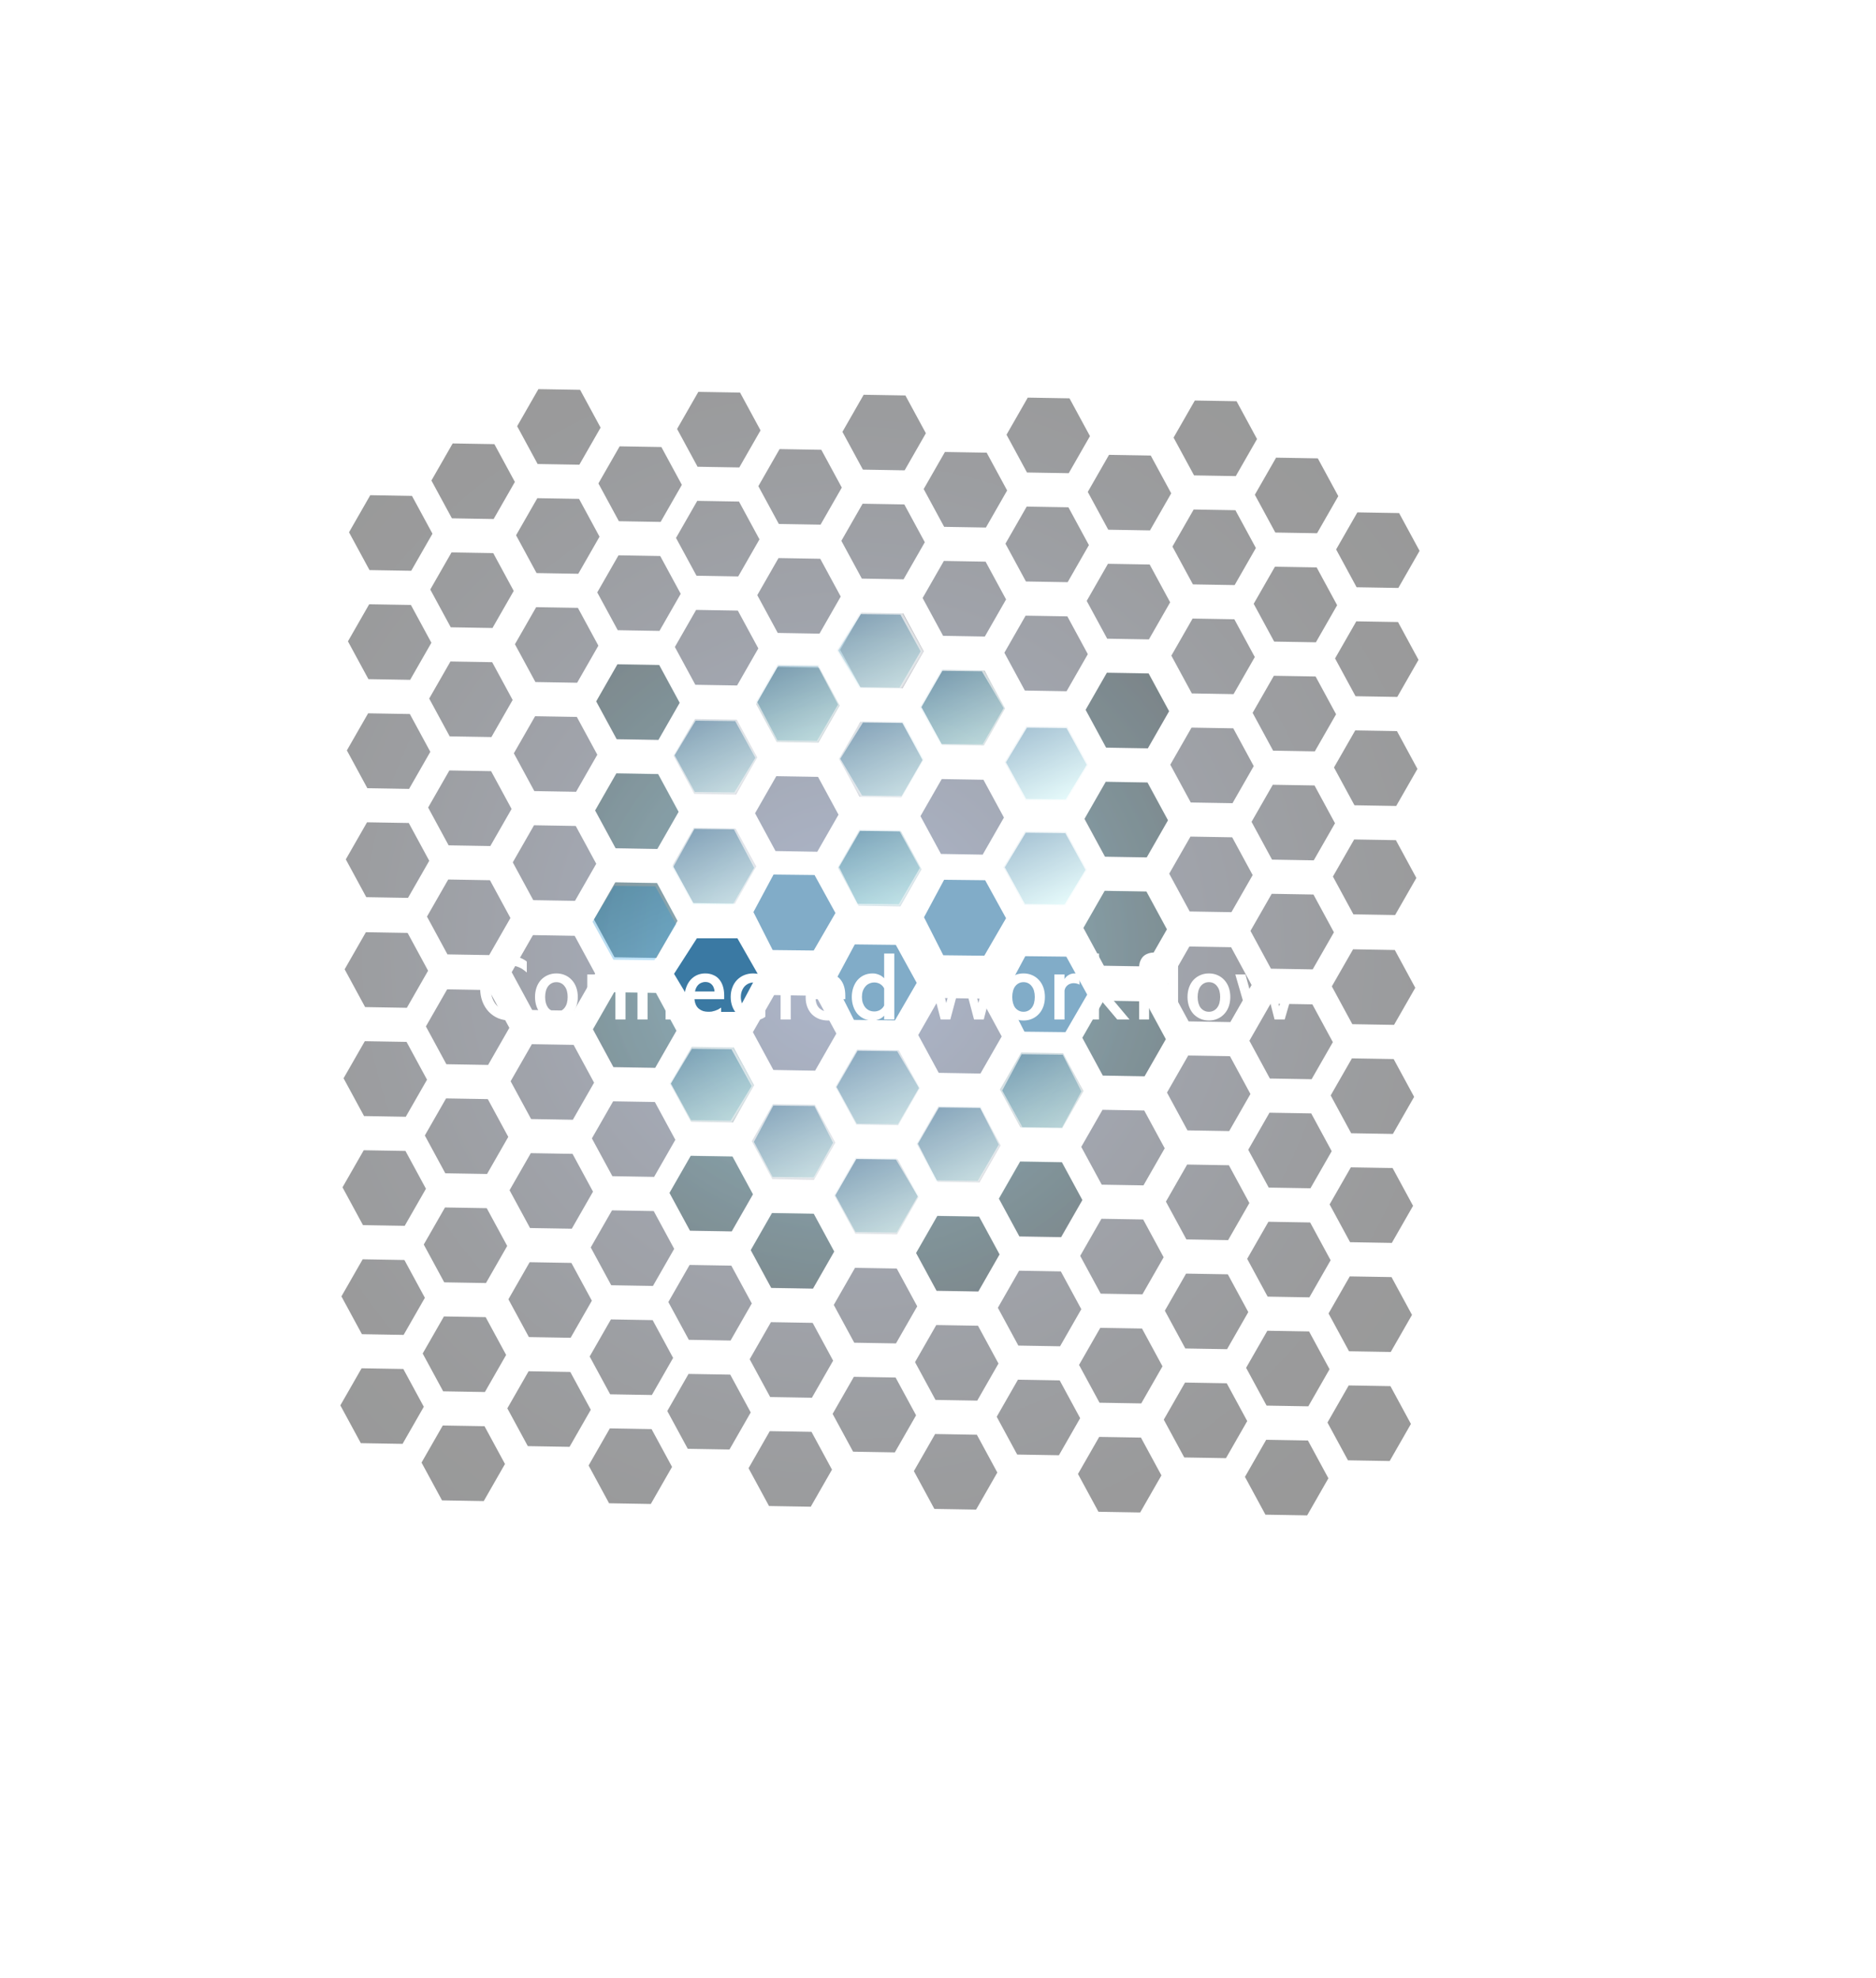 <svg width="370" height="390" viewBox="0 0 370 390" fill="none" xmlns="http://www.w3.org/2000/svg">
<g clip-path="url(#clip0_1143_590)">
<g opacity="0.5" filter="url(#filter0_ddddddf_1143_590)">
<path d="M276.249 50.631C276.989 50.631 277.66 50.997 278.009 51.59L359.106 189.523C359.435 190.083 359.431 190.769 359.096 191.347L278.702 330.119C278.325 330.768 277.593 331.178 276.808 331.178L116.542 331.175C115.791 331.175 115.112 330.8 114.768 330.193L35.907 191.304C35.592 190.748 35.6 190.074 35.93 189.505L115.687 51.689C116.063 51.039 116.796 50.629 117.581 50.629L276.249 50.631Z" fill="url(#paint0_linear_1143_590)" fill-opacity="0.9" shape-rendering="crispEdges"/>
<path d="M359.335 189.403L278.238 51.47C277.845 50.802 277.091 50.391 276.258 50.391L117.59 50.389C116.707 50.389 115.883 50.85 115.46 51.581L35.702 189.397C35.331 190.038 35.322 190.796 35.677 191.422L114.537 330.311C114.925 330.993 115.688 331.416 116.533 331.416L276.799 331.418C277.682 331.418 278.506 330.957 278.929 330.227L359.324 191.455C359.701 190.804 359.705 190.033 359.335 189.403Z" stroke="white" stroke-width="0.5" stroke-linecap="round" stroke-linejoin="round" shape-rendering="crispEdges"/>
</g>
<g filter="url(#filter1_bddddd_1143_590)">
<path d="M254.622 47.203C255.362 47.203 256.033 47.568 256.382 48.161L337.479 186.095C337.808 186.655 337.804 187.34 337.469 187.919L257.075 326.69C256.698 327.34 255.966 327.75 255.181 327.75L94.915 327.747C94.164 327.747 93.485 327.371 93.141 326.765L14.28 187.876C13.965 187.32 13.973 186.646 14.303 186.076L94.06 48.26C94.436 47.61 95.169 47.2 95.954 47.2L254.622 47.203Z" fill="url(#paint1_linear_1143_590)" fill-opacity="0.8"/>
<path d="M255.924 48.402L337.021 186.335C337.268 186.755 337.265 187.269 337.014 187.703L256.619 326.475C256.337 326.962 255.787 327.269 255.199 327.269L94.932 327.267C94.369 327.267 93.86 326.985 93.602 326.53L14.742 187.641C14.505 187.224 14.511 186.719 14.758 186.291L94.516 48.475C94.798 47.988 95.348 47.681 95.937 47.681L254.604 47.683C255.159 47.683 255.662 47.957 255.924 48.402Z" stroke="url(#paint2_linear_1143_590)"/>
</g>
<path opacity="0.7" d="M160.653 172.518L152.564 172.427L148.597 179.825L152.396 187.311L160.485 187.402L164.775 180.007L160.653 172.518Z" fill="#4C8AB1"/>
<path opacity="0.7" d="M194.298 173.544L186.208 173.453L182.242 180.851L186.041 188.337L194.13 188.428L198.42 181.033L194.298 173.544Z" fill="#4C8AB1"/>
<path opacity="0.7" d="M210.305 188.61L202.216 188.519L198.25 195.917L202.049 203.403L210.138 203.494L214.428 196.1L210.305 188.61Z" fill="#4C8AB1"/>
<path opacity="0.7" d="M176.678 186.29L168.589 186.199L164.623 193.597L168.422 201.083L176.511 201.174L180.801 193.779L176.678 186.29Z" fill="#4C8AB1"/>
<path style="mix-blend-mode:color-dodge" d="M250.455 212.64L258.685 212.779L262.875 205.468L258.836 198.017L250.606 197.878L246.416 205.189L250.455 212.64ZM249.806 277.128L258.036 277.268L262.226 269.956L258.187 262.506L249.957 262.367L245.767 269.678L249.806 277.128ZM249.73 283.868L245.54 291.179L249.579 298.63L257.809 298.769L261.999 291.457L257.96 284.007L249.73 283.868ZM250.229 234.141L258.458 234.28L262.649 226.969L258.609 219.518L250.379 219.379L246.189 226.691L250.229 234.141ZM250.017 255.642L258.247 255.782L262.437 248.47L258.398 241.02L250.168 240.881L245.978 248.192L250.017 255.642ZM242.009 266.003L246.199 258.691L242.16 251.241L233.93 251.102L229.74 258.413L233.779 265.864L242.009 266.003ZM241.798 287.489L245.988 280.177L241.949 272.727L233.719 272.588L229.529 279.899L233.568 287.35L241.798 287.489ZM242.22 244.501L246.411 237.19L242.371 229.739L234.141 229.6L229.951 236.912L233.991 244.362L242.22 244.501ZM242.432 223L246.622 215.689L242.583 208.238L234.353 208.099L230.162 215.41L234.202 222.861L242.432 223ZM242.658 201.514L246.849 194.203L242.809 186.752L234.579 186.613L230.389 193.925L234.429 201.375L242.658 201.514ZM217.007 261.794L212.817 269.106L216.856 276.556L225.086 276.695L229.276 269.384L225.237 261.933L217.007 261.794ZM217.234 240.293L213.044 247.605L217.083 255.055L225.313 255.194L229.503 247.883L225.464 240.432L217.234 240.293ZM216.796 283.296L212.606 290.607L216.645 298.058L224.875 298.197L229.065 290.885L225.026 283.435L216.796 283.296ZM217.445 218.807L213.255 226.119L217.294 233.569L225.524 233.708L229.714 226.397L225.675 218.946L217.445 218.807ZM217.657 197.306L213.466 204.617L217.506 212.068L225.735 212.207L229.926 204.895L225.886 197.445L217.657 197.306ZM209.437 229.167L201.207 229.028L197.017 236.34L201.056 243.79L209.286 243.929L213.476 236.618L209.437 229.167ZM209.648 207.666L201.419 207.527L197.228 214.838L201.268 222.289L209.497 222.428L213.688 215.117L209.648 207.666ZM209.075 265.431L213.265 258.119L209.226 250.669L200.996 250.53L196.806 257.841L200.845 265.292L209.075 265.431ZM208.999 272.155L200.769 272.016L196.579 279.327L200.618 286.777L208.848 286.916L213.038 279.605L208.999 272.155ZM192.739 276.145L196.929 268.834L192.889 261.384L184.66 261.244L180.469 268.556L184.509 276.006L192.739 276.145ZM192.95 254.644L197.14 247.333L193.101 239.882L184.871 239.743L180.681 247.054L184.72 254.505L192.95 254.644ZM193.523 196.895L185.294 196.756L181.103 204.067L185.143 211.518L193.372 211.657L197.563 204.345L193.523 196.895ZM184.433 282.73L180.243 290.042L184.282 297.492L192.512 297.631L196.702 290.32L192.663 282.869L184.433 282.73ZM193.312 218.381L185.082 218.242L180.892 225.553L184.932 233.004L193.161 233.143L197.352 225.831L193.312 218.381ZM164.865 214.273L168.905 221.723L177.135 221.862L181.325 214.551L177.285 207.1L169.056 206.961L164.865 214.273ZM176.636 271.589L168.406 271.45L164.216 278.761L168.256 286.212L176.485 286.351L180.676 279.04L176.636 271.589ZM176.712 264.865L180.902 257.554L176.863 250.103L168.633 249.964L164.443 257.276L168.482 264.726L176.712 264.865ZM176.923 243.364L181.114 236.052L177.074 228.602L168.844 228.463L164.654 235.774L168.694 243.225L176.923 243.364ZM152.533 210.949L160.763 211.088L164.953 203.777L160.913 196.326L152.684 196.187L148.493 203.499L152.533 210.949ZM151.823 282.162L147.633 289.473L151.672 296.924L159.902 297.063L164.092 289.751L160.053 282.301L151.823 282.162ZM152.321 232.451L160.551 232.59L164.741 225.278L160.702 217.828L152.472 217.689L148.282 225L152.321 232.451ZM160.129 275.577L164.319 268.266L160.28 260.815L152.05 260.676L147.859 267.987L151.899 275.438L160.129 275.577ZM152.11 253.937L160.34 254.076L164.53 246.764L160.491 239.314L152.261 239.175L148.071 246.486L152.11 253.937ZM144.026 271.021L135.797 270.882L131.606 278.193L135.646 285.643L143.875 285.783L148.066 278.471L144.026 271.021ZM135.857 264.157L144.087 264.297L148.277 256.985L144.237 249.535L136.008 249.396L131.817 256.707L135.857 264.157ZM136.084 242.656L144.313 242.795L148.504 235.484L144.464 228.034L136.234 227.894L132.044 235.206L136.084 242.656ZM136.295 221.17L144.525 221.309L148.715 213.998L144.675 206.548L136.446 206.408L132.255 213.72L136.295 221.17ZM120.988 210.408L129.218 210.547L133.408 203.236L129.369 195.786L121.139 195.646L116.949 202.958L120.988 210.408ZM120.777 231.894L129.007 232.033L133.197 224.722L129.158 217.272L120.928 217.132L116.738 224.444L120.777 231.894ZM120.279 281.621L116.088 288.932L120.128 296.383L128.357 296.522L132.548 289.211L128.508 281.76L120.279 281.621ZM120.55 253.395L128.78 253.535L132.97 246.223L128.931 238.773L120.701 238.634L116.511 245.945L120.55 253.395ZM120.339 274.897L128.569 275.036L132.759 267.725L128.719 260.274L120.49 260.135L116.299 267.446L120.339 274.897ZM112.769 242.254L116.959 234.943L112.92 227.493L104.69 227.354L100.5 234.665L104.539 242.115L112.769 242.254ZM112.331 285.257L116.521 277.946L112.481 270.495L104.252 270.356L100.061 277.668L104.101 285.118L112.331 285.257ZM112.542 263.756L116.732 256.444L112.693 248.994L104.463 248.855L100.273 256.166L104.312 263.617L112.542 263.756ZM113.191 199.267L117.382 191.956L113.342 184.505L105.112 184.366L100.922 191.678L104.962 199.128L113.191 199.267ZM112.98 220.769L117.17 213.457L113.131 206.007L104.901 205.868L100.711 213.179L104.75 220.629L112.98 220.769ZM87.329 281.049L83.139 288.36L87.178 295.811L95.408 295.95L99.598 288.638L95.559 281.188L87.329 281.049ZM87.978 216.56L83.788 223.872L87.827 231.322L96.057 231.461L100.247 224.15L96.208 216.699L87.978 216.56ZM87.767 238.062L83.577 245.373L87.616 252.823L95.846 252.963L100.036 245.651L95.997 238.201L87.767 238.062ZM87.556 259.548L83.365 266.859L87.405 274.309L95.635 274.448L99.825 267.137L95.785 259.687L87.556 259.548ZM88.19 195.059L83.999 202.37L88.039 209.821L96.268 209.96L100.459 202.648L96.419 195.198L88.19 195.059ZM79.608 263.184L83.798 255.872L79.759 248.422L71.529 248.283L67.339 255.594L71.378 263.045L79.608 263.184ZM79.97 226.92L71.74 226.781L67.55 234.093L71.589 241.543L79.819 241.682L84.009 234.371L79.97 226.92ZM80.181 205.419L71.952 205.28L67.761 212.591L71.801 220.042L80.03 220.181L84.221 212.87L80.181 205.419ZM79.547 269.908L71.318 269.769L67.127 277.08L71.167 284.531L79.397 284.67L83.587 277.358L79.547 269.908ZM80.392 183.933L72.163 183.794L67.972 191.105L72.012 198.556L80.242 198.695L84.432 191.384L80.392 183.933ZM251.453 111.733L247.263 119.045L251.302 126.495L259.532 126.634L263.722 119.323L259.683 111.872L251.453 111.733ZM251.529 104.994L259.759 105.133L263.949 97.822L259.91 90.371L251.68 90.232L247.49 97.543L251.529 104.994ZM250.668 190.984L258.898 191.123L263.088 183.812L259.049 176.361L250.819 176.222L246.629 183.533L250.668 190.984ZM251.091 147.997L259.321 148.136L263.511 140.824L259.472 133.374L251.242 133.235L247.052 140.546L251.091 147.997ZM250.88 169.483L259.11 169.622L263.3 162.31L259.26 154.86L251.031 154.721L246.84 162.032L250.88 169.483ZM243.294 136.855L247.484 129.544L243.445 122.094L235.215 121.954L231.025 129.266L235.064 136.716L243.294 136.855ZM243.083 158.357L247.273 151.045L243.234 143.595L235.004 143.456L230.814 150.767L234.853 158.218L243.083 158.357ZM243.732 93.868L247.922 86.557L243.883 79.106L235.653 78.967L231.463 86.279L235.502 93.729L243.732 93.868ZM242.872 179.843L247.062 172.531L243.022 165.081L234.793 164.942L230.602 172.253L234.642 179.704L242.872 179.843ZM243.505 115.354L247.696 108.043L243.656 100.592L235.427 100.453L231.236 107.764L235.276 115.215L243.505 115.354ZM217.87 175.65L213.679 182.961L217.719 190.412L225.949 190.551L230.139 183.239L226.099 175.789L217.87 175.65ZM218.081 154.149L213.891 161.46L217.93 168.91L226.16 169.049L230.35 161.738L226.311 154.288L218.081 154.149ZM218.308 132.647L214.118 139.959L218.157 147.409L226.387 147.548L230.577 140.237L226.538 132.786L218.308 132.647ZM218.519 111.161L214.329 118.473L218.368 125.923L226.598 126.062L230.788 118.751L226.749 111.3L218.519 111.161ZM218.579 104.437L226.809 104.576L230.999 97.265L226.96 89.814L218.73 89.675L214.54 96.987L218.579 104.437ZM210.722 100.02L202.492 99.881L198.302 107.192L202.342 114.643L210.571 114.782L214.762 107.471L210.722 100.02ZM210.511 121.522L202.281 121.382L198.091 128.694L202.13 136.144L210.36 136.283L214.55 128.972L210.511 121.522ZM210.782 93.296L214.973 85.985L210.933 78.534L202.704 78.395L198.513 85.707L202.553 93.157L210.782 93.296ZM274.868 208.803L266.638 208.664L262.448 215.975L266.488 223.426L274.717 223.565L278.908 216.253L274.868 208.803ZM262.026 258.962L266.065 266.413L274.295 266.552L278.485 259.241L274.446 251.79L266.216 251.651L262.026 258.962ZM275.095 187.302L266.865 187.162L262.675 194.474L266.714 201.924L274.944 202.063L279.134 194.752L275.095 187.302ZM274.234 273.291L266.005 273.152L261.814 280.464L265.854 287.914L274.083 288.053L278.274 280.742L274.234 273.291ZM274.657 230.289L266.427 230.15L262.237 237.461L266.276 244.911L274.506 245.051L278.696 237.739L274.657 230.289ZM275.308 165.646L267.078 165.507L262.888 172.818L266.927 180.268L275.157 180.407L279.347 173.096L275.308 165.646ZM275.942 101.157L267.712 101.018L263.522 108.329L267.561 115.78L275.791 115.919L279.981 108.607L275.942 101.157ZM275.519 144.144L267.29 144.005L263.099 151.316L267.139 158.767L275.369 158.906L279.559 151.595L275.519 144.144ZM275.731 122.643L267.501 122.504L263.311 129.815L267.35 137.266L275.58 137.405L279.77 130.093L275.731 122.643ZM186.156 110.596L181.966 117.907L186.005 125.358L194.235 125.497L198.425 118.185L194.386 110.735L186.156 110.596ZM186.216 103.872L194.446 104.011L198.636 96.699L194.597 89.249L186.367 89.11L182.177 96.421L186.216 103.872ZM194.175 132.236L185.945 132.097L181.755 139.409L185.794 146.859L194.024 146.998L198.214 139.687L194.175 132.236ZM193.963 153.738L185.733 153.599L181.543 160.91L185.583 168.36L193.812 168.5L198.003 161.188L193.963 153.738ZM177.921 142.457L169.691 142.318L165.501 149.629L169.541 157.08L177.77 157.219L181.961 149.908L177.921 142.457ZM178.42 92.731L182.61 85.419L178.57 77.969L170.341 77.83L166.15 85.141L170.19 92.591L178.42 92.731ZM177.71 163.943L169.48 163.804L165.29 171.115L169.329 178.566L177.559 178.705L181.749 171.394L177.71 163.943ZM170.13 99.316L165.939 106.627L169.979 114.077L178.208 114.216L182.399 106.905L178.359 99.455L170.13 99.316ZM169.903 120.817L165.712 128.128L169.752 135.579L177.982 135.718L182.172 128.406L178.132 120.956L169.903 120.817ZM153.335 131.529L149.145 138.84L153.184 146.291L161.414 146.43L165.604 139.118L161.565 131.668L153.335 131.529ZM153.607 103.303L161.836 103.442L166.027 96.131L161.987 88.681L153.757 88.541L149.567 95.853L153.607 103.303ZM153.108 153.03L148.918 160.341L152.957 167.792L161.187 167.931L165.377 160.62L161.338 153.169L153.108 153.03ZM153.546 110.027L149.356 117.339L153.395 124.789L161.625 124.928L165.815 117.617L161.776 110.167L153.546 110.027ZM145.81 92.162L150 84.851L145.96 77.4L137.731 77.261L133.54 84.573L137.58 92.023L145.81 92.162ZM137.293 120.248L133.103 127.56L137.142 135.01L145.372 135.149L149.562 127.838L145.523 120.387L137.293 120.248ZM136.719 178.013L144.949 178.152L149.139 170.841L145.1 163.39L136.87 163.251L132.68 170.563L136.719 178.013ZM137.52 98.747L133.329 106.059L137.369 113.509L145.598 113.648L149.789 106.337L145.749 98.886L137.52 98.747ZM136.931 156.512L145.16 156.651L149.351 149.339L145.311 141.889L137.081 141.75L132.891 149.061L136.931 156.512ZM122.062 102.762L130.292 102.902L134.482 95.59L130.443 88.14L122.213 88.001L118.022 95.312L122.062 102.762ZM121.986 109.486L117.796 116.798L121.835 124.248L130.065 124.387L134.255 117.076L130.216 109.625L121.986 109.486ZM121.624 145.75L129.854 145.889L134.044 138.577L130.005 131.127L121.775 130.988L117.585 138.299L121.624 145.75ZM121.413 167.251L129.642 167.39L133.833 160.079L129.793 152.628L121.563 152.489L117.373 159.801L121.413 167.251ZM121.201 188.737L129.431 188.876L133.621 181.565L129.582 174.114L121.352 173.975L117.162 181.286L121.201 188.737ZM114.265 91.621L118.455 84.31L114.416 76.859L106.186 76.72L101.996 84.032L106.035 91.482L114.265 91.621ZM114.054 113.123L118.244 105.811L114.205 98.361L105.975 98.222L101.784 105.533L105.824 112.984L114.054 113.123ZM113.827 134.608L118.017 127.297L113.978 119.847L105.748 119.707L101.558 127.019L105.597 134.469L113.827 134.608ZM113.616 156.11L117.806 148.798L113.767 141.348L105.537 141.209L101.347 148.52L105.386 155.971L113.616 156.11ZM113.404 177.611L117.595 170.3L113.555 162.849L105.325 162.71L101.135 170.022L105.175 177.472L113.404 177.611ZM88.403 173.403L84.212 180.714L88.252 188.165L96.481 188.304L100.672 180.992L96.632 173.542L88.403 173.403ZM88.629 151.902L84.439 159.213L88.479 166.664L96.708 166.803L100.899 159.491L96.859 152.041L88.629 151.902ZM88.841 130.416L84.65 137.727L88.69 145.178L96.919 145.317L101.11 138.005L97.07 130.555L88.841 130.416ZM89.052 108.914L84.862 116.226L88.901 123.676L97.131 123.815L101.321 116.504L97.282 109.053L89.052 108.914ZM89.128 102.19L97.358 102.33L101.548 95.018L97.508 87.568L89.279 87.429L85.088 94.74L89.128 102.19ZM81.044 119.275L72.814 119.135L68.624 126.447L72.663 133.897L80.893 134.036L85.083 126.725L81.044 119.275ZM80.621 162.262L72.391 162.123L68.201 169.434L72.241 176.885L80.47 177.024L84.661 169.712L80.621 162.262ZM80.832 140.776L72.603 140.637L68.412 147.948L72.452 155.399L80.681 155.538L84.872 148.226L80.832 140.776ZM81.255 97.773L73.025 97.634L68.835 104.945L72.874 112.396L81.104 112.535L85.294 105.224L81.255 97.773Z" fill="url(#paint3_radial_1143_590)" fill-opacity="0.4"/>
<path style="mix-blend-mode:color-dodge" opacity="0.8" d="M225.751 212.176L229.941 204.865L225.902 197.414L217.672 197.275L213.482 204.586L217.521 212.037L225.751 212.176ZM201.192 228.966L197.002 236.278L201.041 243.728L209.271 243.867L213.461 236.556L209.422 229.105L201.192 228.966ZM201.268 222.242L209.498 222.382L213.688 215.07L209.649 207.62L201.419 207.481L197.229 214.792L201.268 222.242ZM184.871 239.697L180.681 247.008L184.72 254.459L192.95 254.598L197.14 247.286L193.101 239.836L184.871 239.697ZM152.261 239.128L148.071 246.44L152.111 253.89L160.34 254.029L164.531 246.718L160.491 239.267L152.261 239.128ZM144.464 227.987L136.235 227.848L132.044 235.159L136.084 242.61L144.314 242.749L148.504 235.438L144.464 227.987ZM136.295 221.124L144.525 221.263L148.715 213.952L144.676 206.501L136.446 206.362L132.256 213.673L136.295 221.124ZM129.369 195.724L121.139 195.585L116.949 202.896L120.989 210.346L129.218 210.486L133.409 203.174L129.369 195.724ZM225.964 190.505L230.155 183.193L226.115 175.743L217.885 175.604L213.695 182.915L217.735 190.366L225.964 190.505ZM226.175 169.019L230.366 161.707L226.326 154.257L218.097 154.118L213.906 161.429L217.946 168.88L226.175 169.019ZM226.387 147.517L230.577 140.206L226.538 132.755L218.308 132.616L214.118 139.928L218.157 147.378L226.387 147.517ZM194.024 146.952L198.214 139.64L194.175 132.19L185.945 132.051L181.755 139.362L185.794 146.813L194.024 146.952ZM169.329 178.535L177.559 178.674L181.749 171.363L177.71 163.912L169.48 163.773L165.29 171.084L169.329 178.535ZM161.414 146.399L165.604 139.087L161.565 131.637L153.335 131.498L149.145 138.809L153.184 146.26L161.414 146.399ZM129.869 145.842L134.06 138.531L130.02 131.081L121.791 130.942L117.6 138.253L121.64 145.703L129.869 145.842ZM129.658 167.344L133.848 160.032L129.809 152.582L121.579 152.443L117.389 159.754L121.428 167.205L129.658 167.344ZM129.431 188.845L133.622 181.534L129.582 174.083L121.352 173.944L117.162 181.256L121.202 188.706L129.431 188.845Z" fill="url(#paint4_radial_1143_590)" fill-opacity="0.3"/>
<path d="M129.236 174.753L121.147 174.661L116.861 181.732L120.983 189.222L129.072 189.313L133.359 182.242L129.236 174.753Z" fill="url(#paint5_linear_1143_590)" fill-opacity="0.3"/>
<g opacity="0.8">
<path opacity="0.8" d="M160.789 217.824L152.376 217.73L148.41 225.128L152.212 232.29L160.625 232.385L164.588 225.31L160.789 217.824Z" fill="url(#paint6_linear_1143_590)" stroke="white" stroke-width="0.5"/>
<path opacity="0.8" d="M193.468 218.193L185.055 218.098L180.765 225.492L184.564 232.978L192.977 233.073L197.267 225.678L193.468 218.193Z" fill="url(#paint7_linear_1143_590)" stroke="white" stroke-width="0.5"/>
<path opacity="0.8" d="M209.766 207.697L201.353 207.603L197.386 215.001L201.509 222.49L209.598 222.581L213.565 215.183L209.766 207.697Z" fill="url(#paint8_linear_1143_590)" stroke="white" stroke-width="0.5"/>
<path opacity="0.8" d="M177.09 207.005L169.001 206.914L164.711 214.309L168.833 221.798L177.246 221.893L181.536 214.498L177.09 207.005Z" fill="url(#paint9_linear_1143_590)" stroke="white" stroke-width="0.5"/>
<path opacity="0.8" d="M176.848 228.361L168.759 228.27L164.468 235.664L168.591 243.154L177.004 243.248L181.294 235.854L176.848 228.361Z" fill="url(#paint10_linear_1143_590)" stroke="white" stroke-width="0.5"/>
<path opacity="0.8" d="M144.41 206.637L136.321 206.546L132.035 213.617L136.157 221.106L144.246 221.198L148.533 214.127L144.41 206.637Z" fill="url(#paint11_linear_1143_590)" stroke="white" stroke-width="0.5"/>
</g>
<g opacity="0.8">
<path opacity="0.8" d="M145.145 141.924L137.055 141.833L132.769 148.904L136.891 156.394L144.98 156.485L149.267 149.414L145.145 141.924Z" fill="url(#paint12_linear_1143_590)" stroke="white" stroke-width="0.5"/>
<path opacity="0.8" d="M178.146 142.296L170.057 142.205L165.443 149.596L169.889 157.089L177.978 157.18L182.268 149.786L178.146 142.296Z" fill="url(#paint13_linear_1143_590)" stroke="white" stroke-width="0.5"/>
<path opacity="0.8" d="M177.74 120.934L169.65 120.843L165.037 128.234L169.483 135.726L177.572 135.818L181.862 128.423L177.74 120.934Z" fill="url(#paint14_linear_1143_590)" stroke="white" stroke-width="0.5"/>
<path opacity="0.8" d="M210.496 143.308L202.407 143.217L198.12 150.288L202.243 157.777L210.332 157.868L214.619 150.797L210.496 143.308Z" fill="url(#paint15_linear_1143_590)" stroke="white" stroke-width="0.5"/>
<path opacity="0.8" d="M210.262 164.016L202.173 163.925L197.886 170.996L202.009 178.485L210.098 178.576L214.384 171.505L210.262 164.016Z" fill="url(#paint16_linear_1143_590)" stroke="white" stroke-width="0.5"/>
<path opacity="0.8" d="M161.445 131.106L153.356 131.014L149.066 138.409L153.185 146.222L161.274 146.313L165.564 138.919L161.445 131.106Z" fill="url(#paint17_linear_1143_590)" stroke="white" stroke-width="0.5"/>
<path opacity="0.8" d="M193.795 132.117L185.706 132.026L181.416 139.421L185.538 146.91L193.951 147.005L198.241 139.61L193.795 132.117Z" fill="url(#paint18_linear_1143_590)" stroke="white" stroke-width="0.5"/>
<path opacity="0.8" d="M144.902 163.279L136.813 163.188L132.519 170.906L136.642 178.396L144.731 178.487L149.021 171.092L144.902 163.279Z" fill="url(#paint19_linear_1143_590)" stroke="white" stroke-width="0.5"/>
<path opacity="0.8" d="M177.584 163.648L169.495 163.557L165.205 170.951L169.004 178.437L177.416 178.532L181.706 171.137L177.584 163.648Z" fill="url(#paint20_linear_1143_590)" stroke="white" stroke-width="0.5"/>
</g>
<path d="M145.441 185L137.441 185L132.941 192L137.441 199.5L145.441 199.5L149.441 192L145.441 185Z" fill="#3A79A3"/>
<g filter="url(#filter2_d_1143_590)">
<path d="M93.7 188.86C93.7 187.927 93.847 187.073 94.14 186.3C94.433 185.513 94.847 184.84 95.38 184.28C95.913 183.707 96.54 183.273 97.26 182.98C97.993 182.673 98.787 182.52 99.64 182.52C99.987 182.52 100.313 182.547 100.62 182.6C100.927 182.64 101.213 182.707 101.48 182.8C101.747 182.893 102 183.007 102.24 183.14C102.48 183.26 102.7 183.407 102.9 183.58V185.74C102.647 185.513 102.393 185.313 102.14 185.14C101.9 184.967 101.647 184.827 101.38 184.72C101.113 184.6 100.84 184.513 100.56 184.46C100.28 184.407 99.98 184.38 99.66 184.38C99.087 184.38 98.56 184.487 98.08 184.7C97.6 184.913 97.187 185.22 96.84 185.62C96.507 186.02 96.247 186.5 96.06 187.06C95.887 187.607 95.8 188.207 95.8 188.86C95.8 189.513 95.887 190.113 96.06 190.66C96.247 191.207 96.507 191.68 96.84 192.08C97.187 192.48 97.6 192.787 98.08 193C98.56 193.213 99.087 193.32 99.66 193.32C99.98 193.32 100.28 193.293 100.56 193.24C100.84 193.187 101.113 193.107 101.38 193C101.647 192.893 101.907 192.753 102.16 192.58C102.413 192.407 102.66 192.207 102.9 191.98V194.14C102.7 194.313 102.48 194.467 102.24 194.6C102 194.72 101.747 194.827 101.48 194.92C101.213 195.013 100.927 195.08 100.62 195.12C100.313 195.173 99.987 195.2 99.64 195.2C98.787 195.2 97.993 195.053 97.26 194.76C96.54 194.453 95.913 194.02 95.38 193.46C94.847 192.887 94.433 192.213 94.14 191.44C93.847 190.653 93.7 189.793 93.7 188.86ZM112.958 190.56C112.958 191.227 112.858 191.847 112.658 192.42C112.458 192.993 112.165 193.487 111.778 193.9C111.405 194.313 110.958 194.633 110.438 194.86C109.918 195.087 109.352 195.2 108.738 195.2C108.125 195.2 107.558 195.087 107.038 194.86C106.518 194.633 106.065 194.313 105.678 193.9C105.305 193.487 105.018 192.993 104.818 192.42C104.618 191.847 104.518 191.227 104.518 190.56C104.518 189.893 104.618 189.273 104.818 188.7C105.018 188.127 105.305 187.633 105.678 187.22C106.065 186.807 106.518 186.487 107.038 186.26C107.558 186.033 108.125 185.92 108.738 185.92C109.352 185.92 109.918 186.033 110.438 186.26C110.958 186.487 111.405 186.807 111.778 187.22C112.165 187.633 112.458 188.127 112.658 188.7C112.858 189.273 112.958 189.893 112.958 190.56ZM110.958 190.56C110.958 190.133 110.912 189.747 110.818 189.4C110.725 189.04 110.578 188.733 110.378 188.48C110.192 188.213 109.958 188.007 109.678 187.86C109.398 187.713 109.085 187.64 108.738 187.64C108.392 187.64 108.078 187.713 107.798 187.86C107.518 188.007 107.278 188.213 107.078 188.48C106.892 188.733 106.752 189.04 106.658 189.4C106.565 189.747 106.518 190.133 106.518 190.56C106.518 190.987 106.565 191.38 106.658 191.74C106.752 192.087 106.892 192.393 107.078 192.66C107.278 192.913 107.518 193.113 107.798 193.26C108.078 193.407 108.392 193.48 108.738 193.48C109.085 193.48 109.398 193.407 109.678 193.26C109.958 193.113 110.192 192.913 110.378 192.66C110.578 192.393 110.725 192.087 110.818 191.74C110.912 191.38 110.958 190.987 110.958 190.56ZM114.826 195V186.12H116.826V186.96C116.946 186.813 117.086 186.68 117.246 186.56C117.419 186.427 117.606 186.313 117.806 186.22C118.019 186.127 118.246 186.053 118.486 186C118.726 185.947 118.973 185.92 119.226 185.92C119.719 185.92 120.159 186 120.546 186.16C120.946 186.32 121.279 186.547 121.546 186.84C121.813 187.12 122.013 187.467 122.146 187.88C122.293 188.28 122.366 188.727 122.366 189.22V195H120.366V189.56C120.366 189.28 120.333 189.033 120.266 188.82C120.199 188.593 120.093 188.4 119.946 188.24C119.813 188.08 119.639 187.96 119.426 187.88C119.213 187.787 118.966 187.74 118.686 187.74C118.473 187.74 118.266 187.773 118.066 187.84C117.866 187.907 117.679 188 117.506 188.12C117.346 188.24 117.206 188.393 117.086 188.58C116.966 188.753 116.879 188.947 116.826 189.16V195H114.826ZM124.728 195V186.12H126.728V186.96C126.848 186.813 126.988 186.68 127.148 186.56C127.322 186.427 127.508 186.313 127.708 186.22C127.922 186.127 128.148 186.053 128.388 186C128.628 185.947 128.875 185.92 129.128 185.92C129.622 185.92 130.062 186 130.448 186.16C130.848 186.32 131.182 186.547 131.448 186.84C131.715 187.12 131.915 187.467 132.048 187.88C132.195 188.28 132.268 188.727 132.268 189.22V195H130.268V189.56C130.268 189.28 130.235 189.033 130.168 188.82C130.102 188.593 129.995 188.4 129.848 188.24C129.715 188.08 129.542 187.96 129.328 187.88C129.115 187.787 128.868 187.74 128.588 187.74C128.375 187.74 128.168 187.773 127.968 187.84C127.768 187.907 127.582 188 127.408 188.12C127.248 188.24 127.108 188.393 126.988 188.58C126.868 188.753 126.782 188.947 126.728 189.16V195H124.728ZM138.111 187.6C137.884 187.6 137.664 187.64 137.451 187.72C137.237 187.787 137.037 187.893 136.851 188.04C136.677 188.187 136.517 188.38 136.371 188.62C136.237 188.86 136.137 189.147 136.071 189.48H139.931C139.917 189.213 139.864 188.967 139.771 188.74C139.691 188.5 139.571 188.3 139.411 188.14C139.264 187.967 139.077 187.833 138.851 187.74C138.637 187.647 138.391 187.6 138.111 187.6ZM141.231 194.42C141.044 194.553 140.844 194.673 140.631 194.78C140.417 194.873 140.191 194.953 139.951 195.02C139.724 195.087 139.477 195.133 139.211 195.16C138.957 195.187 138.691 195.2 138.411 195.2C137.771 195.2 137.177 195.093 136.631 194.88C136.097 194.667 135.631 194.36 135.231 193.96C134.844 193.56 134.544 193.08 134.331 192.52C134.117 191.96 134.011 191.333 134.011 190.64C134.011 189.96 134.111 189.333 134.311 188.76C134.511 188.173 134.791 187.667 135.151 187.24C135.524 186.813 135.957 186.487 136.451 186.26C136.957 186.033 137.504 185.92 138.091 185.92C138.691 185.92 139.224 186.027 139.691 186.24C140.171 186.44 140.564 186.733 140.871 187.12C141.191 187.507 141.431 187.967 141.591 188.5C141.751 189.033 141.831 189.627 141.831 190.28V191H135.971C136.011 191.427 136.104 191.8 136.251 192.12C136.397 192.427 136.591 192.68 136.831 192.88C137.084 193.08 137.364 193.233 137.671 193.34C137.991 193.433 138.331 193.48 138.691 193.48C138.944 193.48 139.177 193.467 139.391 193.44C139.604 193.4 139.811 193.347 140.011 193.28C140.211 193.213 140.411 193.133 140.611 193.04C140.811 192.933 141.017 192.807 141.231 192.66V194.42ZM143.112 190.56C143.112 189.867 143.226 189.233 143.452 188.66C143.679 188.073 143.992 187.58 144.392 187.18C144.806 186.767 145.279 186.453 145.812 186.24C146.359 186.027 146.932 185.92 147.532 185.92C147.759 185.92 147.979 185.933 148.192 185.96C148.406 185.987 148.612 186.033 148.812 186.1C149.026 186.153 149.226 186.227 149.412 186.32C149.612 186.413 149.792 186.527 149.952 186.66V188.62C149.792 188.46 149.626 188.327 149.452 188.22C149.279 188.1 149.092 188.007 148.892 187.94C148.706 187.86 148.506 187.8 148.292 187.76C148.092 187.72 147.886 187.7 147.672 187.7C147.312 187.7 146.979 187.767 146.672 187.9C146.366 188.033 146.092 188.227 145.852 188.48C145.626 188.733 145.446 189.04 145.312 189.4C145.179 189.747 145.112 190.133 145.112 190.56C145.112 190.987 145.179 191.38 145.312 191.74C145.446 192.087 145.626 192.387 145.852 192.64C146.092 192.893 146.366 193.087 146.672 193.22C146.979 193.353 147.312 193.42 147.672 193.42C147.886 193.42 148.092 193.4 148.292 193.36C148.506 193.32 148.706 193.267 148.892 193.2C149.092 193.12 149.279 193.027 149.452 192.92C149.626 192.8 149.792 192.66 149.952 192.5V194.46C149.792 194.593 149.612 194.707 149.412 194.8C149.226 194.893 149.026 194.967 148.812 195.02C148.612 195.087 148.406 195.133 148.192 195.16C147.979 195.187 147.759 195.2 147.532 195.2C146.932 195.2 146.359 195.093 145.812 194.88C145.279 194.667 144.806 194.36 144.392 193.96C143.992 193.547 143.679 193.053 143.452 192.48C143.226 191.893 143.112 191.253 143.112 190.56ZM154.956 187.78V195H152.956V187.78H151.156V186.12H152.956V183.74H154.956V186.12H156.956V187.78H154.956ZM161.997 187.6C161.771 187.6 161.551 187.64 161.337 187.72C161.124 187.787 160.924 187.893 160.737 188.04C160.564 188.187 160.404 188.38 160.257 188.62C160.124 188.86 160.024 189.147 159.957 189.48H163.817C163.804 189.213 163.751 188.967 163.657 188.74C163.577 188.5 163.457 188.3 163.297 188.14C163.151 187.967 162.964 187.833 162.737 187.74C162.524 187.647 162.277 187.6 161.997 187.6ZM165.117 194.42C164.931 194.553 164.731 194.673 164.517 194.78C164.304 194.873 164.077 194.953 163.837 195.02C163.611 195.087 163.364 195.133 163.097 195.16C162.844 195.187 162.577 195.2 162.297 195.2C161.657 195.2 161.064 195.093 160.517 194.88C159.984 194.667 159.517 194.36 159.117 193.96C158.731 193.56 158.431 193.08 158.217 192.52C158.004 191.96 157.897 191.333 157.897 190.64C157.897 189.96 157.997 189.333 158.197 188.76C158.397 188.173 158.677 187.667 159.037 187.24C159.411 186.813 159.844 186.487 160.337 186.26C160.844 186.033 161.391 185.92 161.977 185.92C162.577 185.92 163.111 186.027 163.577 186.24C164.057 186.44 164.451 186.733 164.757 187.12C165.077 187.507 165.317 187.967 165.477 188.5C165.637 189.033 165.717 189.627 165.717 190.28V191H159.857C159.897 191.427 159.991 191.8 160.137 192.12C160.284 192.427 160.477 192.68 160.717 192.88C160.971 193.08 161.251 193.233 161.557 193.34C161.877 193.433 162.217 193.48 162.577 193.48C162.831 193.48 163.064 193.467 163.277 193.44C163.491 193.4 163.697 193.347 163.897 193.28C164.097 193.213 164.297 193.133 164.497 193.04C164.697 192.933 164.904 192.807 165.117 192.66V194.42ZM173.379 192.24V188.88C173.299 188.707 173.192 188.547 173.059 188.4C172.926 188.253 172.772 188.127 172.599 188.02C172.426 187.913 172.239 187.833 172.039 187.78C171.852 187.727 171.659 187.7 171.459 187.7C171.086 187.7 170.746 187.773 170.439 187.92C170.132 188.053 169.872 188.253 169.659 188.52C169.446 188.773 169.279 189.073 169.159 189.42C169.052 189.767 168.999 190.147 168.999 190.56C168.999 190.973 169.052 191.353 169.159 191.7C169.279 192.047 169.446 192.353 169.659 192.62C169.872 192.873 170.132 193.073 170.439 193.22C170.746 193.353 171.086 193.42 171.459 193.42C171.659 193.42 171.852 193.393 172.039 193.34C172.239 193.287 172.426 193.207 172.599 193.1C172.772 192.993 172.926 192.867 173.059 192.72C173.192 192.573 173.299 192.413 173.379 192.24ZM173.379 195V194.24C173.272 194.373 173.139 194.5 172.979 194.62C172.832 194.727 172.659 194.827 172.459 194.92C172.259 195 172.046 195.067 171.819 195.12C171.592 195.173 171.359 195.2 171.119 195.2C170.479 195.2 169.899 195.08 169.379 194.84C168.872 194.6 168.439 194.273 168.079 193.86C167.732 193.433 167.466 192.94 167.279 192.38C167.092 191.807 166.999 191.2 166.999 190.56C166.999 189.92 167.092 189.32 167.279 188.76C167.466 188.2 167.732 187.707 168.079 187.28C168.439 186.853 168.872 186.52 169.379 186.28C169.899 186.04 170.479 185.92 171.119 185.92C171.359 185.92 171.592 185.947 171.819 186C172.046 186.053 172.259 186.127 172.459 186.22C172.659 186.3 172.832 186.4 172.979 186.52C173.139 186.627 173.272 186.747 173.379 186.88V182H175.379V195H173.379ZM187.967 182.72H189.647L191.967 191.76L194.187 182.72H196.187L193.027 195H191.107L188.787 186.22L186.427 195H184.527L181.367 182.72H183.407L185.627 191.76L187.967 182.72ZM205.087 190.56C205.087 191.227 204.987 191.847 204.787 192.42C204.587 192.993 204.294 193.487 203.907 193.9C203.534 194.313 203.087 194.633 202.567 194.86C202.047 195.087 201.481 195.2 200.867 195.2C200.254 195.2 199.687 195.087 199.167 194.86C198.647 194.633 198.194 194.313 197.807 193.9C197.434 193.487 197.147 192.993 196.947 192.42C196.747 191.847 196.647 191.227 196.647 190.56C196.647 189.893 196.747 189.273 196.947 188.7C197.147 188.127 197.434 187.633 197.807 187.22C198.194 186.807 198.647 186.487 199.167 186.26C199.687 186.033 200.254 185.92 200.867 185.92C201.481 185.92 202.047 186.033 202.567 186.26C203.087 186.487 203.534 186.807 203.907 187.22C204.294 187.633 204.587 188.127 204.787 188.7C204.987 189.273 205.087 189.893 205.087 190.56ZM203.087 190.56C203.087 190.133 203.041 189.747 202.947 189.4C202.854 189.04 202.707 188.733 202.507 188.48C202.321 188.213 202.087 188.007 201.807 187.86C201.527 187.713 201.214 187.64 200.867 187.64C200.521 187.64 200.207 187.713 199.927 187.86C199.647 188.007 199.407 188.213 199.207 188.48C199.021 188.733 198.881 189.04 198.787 189.4C198.694 189.747 198.647 190.133 198.647 190.56C198.647 190.987 198.694 191.38 198.787 191.74C198.881 192.087 199.021 192.393 199.207 192.66C199.407 192.913 199.647 193.113 199.927 193.26C200.207 193.407 200.521 193.48 200.867 193.48C201.214 193.48 201.527 193.407 201.807 193.26C202.087 193.113 202.321 192.913 202.507 192.66C202.707 192.393 202.854 192.087 202.947 191.74C203.041 191.38 203.087 190.987 203.087 190.56ZM211.915 186.08V188.14C211.848 188.087 211.768 188.047 211.675 188.02C211.582 187.98 211.482 187.947 211.375 187.92C211.268 187.893 211.162 187.873 211.055 187.86C210.948 187.847 210.842 187.84 210.735 187.84C210.522 187.84 210.322 187.873 210.135 187.94C209.948 187.993 209.775 188.08 209.615 188.2C209.455 188.32 209.315 188.467 209.195 188.64C209.088 188.813 209.008 189.02 208.955 189.26V195H206.955V186.12H208.955V187.04C209.035 186.88 209.142 186.733 209.275 186.6C209.422 186.453 209.582 186.333 209.755 186.24C209.928 186.133 210.115 186.053 210.315 186C210.515 185.947 210.722 185.92 210.935 185.92C211.042 185.92 211.142 185.927 211.235 185.94C211.342 185.94 211.442 185.953 211.535 185.98C211.628 185.993 211.702 186.007 211.755 186.02C211.822 186.033 211.875 186.053 211.915 186.08ZM219.352 195L215.752 190.74V195H213.752V182H215.752V189.72L219.192 186.12H221.692L217.712 190.16L221.772 195H219.352ZM231.35 182V195H229.35V182H231.35ZM227.91 182.04V183.8C227.843 183.747 227.763 183.707 227.67 183.68C227.59 183.64 227.51 183.613 227.43 183.6C227.35 183.573 227.263 183.553 227.17 183.54C227.09 183.527 227.01 183.52 226.93 183.52C226.73 183.52 226.55 183.553 226.39 183.62C226.23 183.673 226.09 183.76 225.97 183.88C225.863 183.987 225.776 184.127 225.71 184.3C225.656 184.473 225.63 184.667 225.63 184.88V186.12H227.57V187.78H225.63V195H223.67V187.78H222.13V186.12H223.67V184.74C223.67 184.273 223.743 183.86 223.89 183.5C224.036 183.127 224.236 182.813 224.49 182.56C224.756 182.307 225.07 182.12 225.43 182C225.79 181.867 226.176 181.8 226.59 181.8C226.736 181.8 226.87 181.807 226.99 181.82C227.11 181.82 227.223 181.833 227.33 181.86C227.436 181.873 227.536 181.9 227.63 181.94C227.723 181.967 227.816 182 227.91 182.04ZM241.65 190.56C241.65 191.227 241.55 191.847 241.35 192.42C241.15 192.993 240.857 193.487 240.47 193.9C240.097 194.313 239.65 194.633 239.13 194.86C238.61 195.087 238.043 195.2 237.43 195.2C236.817 195.2 236.25 195.087 235.73 194.86C235.21 194.633 234.757 194.313 234.37 193.9C233.997 193.487 233.71 192.993 233.51 192.42C233.31 191.847 233.21 191.227 233.21 190.56C233.21 189.893 233.31 189.273 233.51 188.7C233.71 188.127 233.997 187.633 234.37 187.22C234.757 186.807 235.21 186.487 235.73 186.26C236.25 186.033 236.817 185.92 237.43 185.92C238.043 185.92 238.61 186.033 239.13 186.26C239.65 186.487 240.097 186.807 240.47 187.22C240.857 187.633 241.15 188.127 241.35 188.7C241.55 189.273 241.65 189.893 241.65 190.56ZM239.65 190.56C239.65 190.133 239.603 189.747 239.51 189.4C239.417 189.04 239.27 188.733 239.07 188.48C238.883 188.213 238.65 188.007 238.37 187.86C238.09 187.713 237.777 187.64 237.43 187.64C237.083 187.64 236.77 187.713 236.49 187.86C236.21 188.007 235.97 188.213 235.77 188.48C235.583 188.733 235.443 189.04 235.35 189.4C235.257 189.747 235.21 190.133 235.21 190.56C235.21 190.987 235.257 191.38 235.35 191.74C235.443 192.087 235.583 192.393 235.77 192.66C235.97 192.913 236.21 193.113 236.49 193.26C236.77 193.407 237.083 193.48 237.43 193.48C237.777 193.48 238.09 193.407 238.37 193.26C238.65 193.113 238.883 192.913 239.07 192.66C239.27 192.393 239.417 192.087 239.51 191.74C239.603 191.38 239.65 190.987 239.65 190.56ZM249.737 186.12L251.297 192.42L253.017 186.12H254.957L252.377 195H250.377L248.797 188.82L247.217 195H245.217L242.637 186.12H244.637L246.357 192.42L247.917 186.12H249.737Z" fill="white"/>
</g>
</g>
<defs>
<filter id="filter0_ddddddf_1143_590" x="-26.843" y="39.148" width="448.712" height="576.51" filterUnits="userSpaceOnUse" color-interpolation-filters="sRGB">
<feFlood flood-opacity="0" result="BackgroundImageFix"/>
<feColorMatrix in="SourceAlpha" type="matrix" values="0 0 0 0 0 0 0 0 0 0 0 0 0 0 0 0 0 0 127 0" result="hardAlpha"/>
<feOffset dy="9"/>
<feGaussianBlur stdDeviation="10"/>
<feColorMatrix type="matrix" values="0 0 0 0 0 0 0 0 0 0 0 0 0 0 0 0 0 0 0.28 0"/>
<feBlend mode="normal" in2="BackgroundImageFix" result="effect1_dropShadow_1143_590"/>
<feColorMatrix in="SourceAlpha" type="matrix" values="0 0 0 0 0 0 0 0 0 0 0 0 0 0 0 0 0 0 127 0" result="hardAlpha"/>
<feOffset dy="36"/>
<feGaussianBlur stdDeviation="18"/>
<feColorMatrix type="matrix" values="0 0 0 0 0 0 0 0 0 0 0 0 0 0 0 0 0 0 0.24 0"/>
<feBlend mode="normal" in2="effect1_dropShadow_1143_590" result="effect2_dropShadow_1143_590"/>
<feColorMatrix in="SourceAlpha" type="matrix" values="0 0 0 0 0 0 0 0 0 0 0 0 0 0 0 0 0 0 127 0" result="hardAlpha"/>
<feOffset dy="80"/>
<feGaussianBlur stdDeviation="24"/>
<feColorMatrix type="matrix" values="0 0 0 0 0 0 0 0 0 0 0 0 0 0 0 0 0 0 0.14 0"/>
<feBlend mode="normal" in2="effect2_dropShadow_1143_590" result="effect3_dropShadow_1143_590"/>
<feColorMatrix in="SourceAlpha" type="matrix" values="0 0 0 0 0 0 0 0 0 0 0 0 0 0 0 0 0 0 127 0" result="hardAlpha"/>
<feOffset dy="142"/>
<feGaussianBlur stdDeviation="28.5"/>
<feColorMatrix type="matrix" values="0 0 0 0 0 0 0 0 0 0 0 0 0 0 0 0 0 0 0.04 0"/>
<feBlend mode="normal" in2="effect3_dropShadow_1143_590" result="effect4_dropShadow_1143_590"/>
<feColorMatrix in="SourceAlpha" type="matrix" values="0 0 0 0 0 0 0 0 0 0 0 0 0 0 0 0 0 0 127 0" result="hardAlpha"/>
<feOffset dy="222"/>
<feGaussianBlur stdDeviation="31"/>
<feColorMatrix type="matrix" values="0 0 0 0 0 0 0 0 0 0 0 0 0 0 0 0 0 0 0.01 0"/>
<feBlend mode="normal" in2="effect4_dropShadow_1143_590" result="effect5_dropShadow_1143_590"/>
<feColorMatrix in="SourceAlpha" type="matrix" values="0 0 0 0 0 0 0 0 0 0 0 0 0 0 0 0 0 0 127 0" result="hardAlpha"/>
<feOffset dy="4"/>
<feGaussianBlur stdDeviation="2"/>
<feComposite in2="hardAlpha" operator="out"/>
<feColorMatrix type="matrix" values="0 0 0 0 0 0 0 0 0 0 0 0 0 0 0 0 0 0 0.25 0"/>
<feBlend mode="normal" in2="effect5_dropShadow_1143_590" result="effect6_dropShadow_1143_590"/>
<feBlend mode="normal" in="SourceGraphic" in2="effect6_dropShadow_1143_590" result="shape"/>
<feGaussianBlur stdDeviation="2.8" result="effect7_foregroundBlur_1143_590"/>
</filter>
<filter id="filter1_bddddd_1143_590" x="-47.951" y="24.2" width="447.674" height="587.549" filterUnits="userSpaceOnUse" color-interpolation-filters="sRGB">
<feFlood flood-opacity="0" result="BackgroundImageFix"/>
<feGaussianBlur in="BackgroundImageFix" stdDeviation="11.5"/>
<feComposite in2="SourceAlpha" operator="in" result="effect1_backgroundBlur_1143_590"/>
<feColorMatrix in="SourceAlpha" type="matrix" values="0 0 0 0 0 0 0 0 0 0 0 0 0 0 0 0 0 0 127 0" result="hardAlpha"/>
<feOffset dy="9"/>
<feGaussianBlur stdDeviation="10"/>
<feColorMatrix type="matrix" values="0 0 0 0 0 0 0 0 0 0 0 0 0 0 0 0 0 0 0.28 0"/>
<feBlend mode="normal" in2="effect1_backgroundBlur_1143_590" result="effect2_dropShadow_1143_590"/>
<feColorMatrix in="SourceAlpha" type="matrix" values="0 0 0 0 0 0 0 0 0 0 0 0 0 0 0 0 0 0 127 0" result="hardAlpha"/>
<feOffset dy="36"/>
<feGaussianBlur stdDeviation="18"/>
<feColorMatrix type="matrix" values="0 0 0 0 0 0 0 0 0 0 0 0 0 0 0 0 0 0 0.24 0"/>
<feBlend mode="normal" in2="effect2_dropShadow_1143_590" result="effect3_dropShadow_1143_590"/>
<feColorMatrix in="SourceAlpha" type="matrix" values="0 0 0 0 0 0 0 0 0 0 0 0 0 0 0 0 0 0 127 0" result="hardAlpha"/>
<feOffset dy="80"/>
<feGaussianBlur stdDeviation="24"/>
<feColorMatrix type="matrix" values="0 0 0 0 0 0 0 0 0 0 0 0 0 0 0 0 0 0 0.14 0"/>
<feBlend mode="normal" in2="effect3_dropShadow_1143_590" result="effect4_dropShadow_1143_590"/>
<feColorMatrix in="SourceAlpha" type="matrix" values="0 0 0 0 0 0 0 0 0 0 0 0 0 0 0 0 0 0 127 0" result="hardAlpha"/>
<feOffset dy="142"/>
<feGaussianBlur stdDeviation="28.5"/>
<feColorMatrix type="matrix" values="0 0 0 0 0 0 0 0 0 0 0 0 0 0 0 0 0 0 0.04 0"/>
<feBlend mode="normal" in2="effect4_dropShadow_1143_590" result="effect5_dropShadow_1143_590"/>
<feColorMatrix in="SourceAlpha" type="matrix" values="0 0 0 0 0 0 0 0 0 0 0 0 0 0 0 0 0 0 127 0" result="hardAlpha"/>
<feOffset dy="222"/>
<feGaussianBlur stdDeviation="31"/>
<feColorMatrix type="matrix" values="0 0 0 0 0 0 0 0 0 0 0 0 0 0 0 0 0 0 0.01 0"/>
<feBlend mode="normal" in2="effect5_dropShadow_1143_590" result="effect6_dropShadow_1143_590"/>
<feBlend mode="normal" in="SourceGraphic" in2="effect6_dropShadow_1143_590" result="shape"/>
</filter>
<filter id="filter2_d_1143_590" x="85.1" y="178.2" width="180.457" height="32.6" filterUnits="userSpaceOnUse" color-interpolation-filters="sRGB">
<feFlood flood-opacity="0" result="BackgroundImageFix"/>
<feColorMatrix in="SourceAlpha" type="matrix" values="0 0 0 0 0 0 0 0 0 0 0 0 0 0 0 0 0 0 127 0" result="hardAlpha"/>
<feOffset dx="1" dy="6"/>
<feGaussianBlur stdDeviation="4.8"/>
<feComposite in2="hardAlpha" operator="out"/>
<feColorMatrix type="matrix" values="0 0 0 0 0 0 0 0 0 0 0 0 0 0 0 0 0 0 0.5 0"/>
<feBlend mode="normal" in2="BackgroundImageFix" result="effect1_dropShadow_1143_590"/>
<feBlend mode="normal" in="SourceGraphic" in2="effect1_dropShadow_1143_590" result="shape"/>
</filter>
<linearGradient id="paint0_linear_1143_590" x1="299.469" y1="69.54" x2="120.611" y2="371.425" gradientUnits="userSpaceOnUse">
<stop stop-color="#125071"/>
<stop offset="1" stop-color="#0BC5BA"/>
</linearGradient>
<linearGradient id="paint1_linear_1143_590" x1="342.279" y1="-36.102" x2="134.801" y2="355.498" gradientUnits="userSpaceOnUse">
<stop stop-color="#C9FFFC"/>
<stop offset="1" stop-color="#003F65"/>
</linearGradient>
<linearGradient id="paint2_linear_1143_590" x1="269.75" y1="55.457" x2="104.6" y2="334.206" gradientUnits="userSpaceOnUse">
<stop stop-color="#193B59"/>
<stop offset="1" stop-color="white"/>
</linearGradient>
<radialGradient id="paint3_radial_1143_590" cx="0" cy="0" r="1" gradientUnits="userSpaceOnUse" gradientTransform="translate(167.684 187.483) rotate(0.645) scale(140.247 140.392)">
<stop stop-color="#364F87"/>
<stop offset="0.04" stop-color="#32497D"/>
<stop offset="0.26" stop-color="#202F51"/>
<stop offset="0.47" stop-color="#121A2D"/>
<stop offset="0.67" stop-color="#080C14"/>
<stop offset="0.85" stop-color="#020305"/>
<stop offset="1"/>
</radialGradient>
<radialGradient id="paint4_radial_1143_590" cx="0" cy="0" r="1" gradientUnits="userSpaceOnUse" gradientTransform="translate(166.97 187.861) rotate(0.645) scale(132.619 132.755)">
<stop stop-color="#43E8E1"/>
<stop offset="0.14" stop-color="#34B5AF"/>
<stop offset="0.3" stop-color="#247E7A"/>
<stop offset="0.46" stop-color="#17514E"/>
<stop offset="0.62" stop-color="#0D2D2C"/>
<stop offset="0.76" stop-color="#051413"/>
<stop offset="0.89" stop-color="#010505"/>
<stop offset="1"/>
</radialGradient>
<linearGradient id="paint5_linear_1143_590" x1="121.147" y1="174.661" x2="128.411" y2="190.6" gradientUnits="userSpaceOnUse">
<stop stop-color="#0577B5"/>
<stop offset="1" stop-color="#35ACF3"/>
</linearGradient>
<linearGradient id="paint6_linear_1143_590" x1="152.384" y1="217.082" x2="159.647" y2="233.021" gradientUnits="userSpaceOnUse">
<stop stop-color="#76A2BC"/>
<stop offset="1" stop-color="#DEFDFC"/>
</linearGradient>
<linearGradient id="paint7_linear_1143_590" x1="184.732" y1="218.094" x2="191.995" y2="234.033" gradientUnits="userSpaceOnUse">
<stop stop-color="#76A2BC"/>
<stop offset="1" stop-color="#DEFDFC"/>
</linearGradient>
<linearGradient id="paint8_linear_1143_590" x1="201.673" y1="207.93" x2="208.936" y2="223.868" gradientUnits="userSpaceOnUse">
<stop stop-color="#76A2BC"/>
<stop offset="1" stop-color="#DEFDFC"/>
</linearGradient>
<linearGradient id="paint9_linear_1143_590" x1="169.332" y1="206.271" x2="176.595" y2="222.209" gradientUnits="userSpaceOnUse">
<stop stop-color="#76A2BC"/>
<stop offset="1" stop-color="#DEFDFC"/>
</linearGradient>
<linearGradient id="paint10_linear_1143_590" x1="169.089" y1="227.626" x2="176.353" y2="243.565" gradientUnits="userSpaceOnUse">
<stop stop-color="#76A2BC"/>
<stop offset="1" stop-color="#DEFDFC"/>
</linearGradient>
<linearGradient id="paint11_linear_1143_590" x1="136.321" y1="206.546" x2="143.584" y2="222.485" gradientUnits="userSpaceOnUse">
<stop stop-color="#76A2BC"/>
<stop offset="1" stop-color="#DEFDFC"/>
</linearGradient>
<linearGradient id="paint12_linear_1143_590" x1="137.055" y1="141.833" x2="144.319" y2="157.772" gradientUnits="userSpaceOnUse">
<stop stop-color="#76A2BC"/>
<stop offset="1" stop-color="#DEFDFC"/>
</linearGradient>
<linearGradient id="paint13_linear_1143_590" x1="170.057" y1="142.205" x2="177.32" y2="158.144" gradientUnits="userSpaceOnUse">
<stop stop-color="#76A2BC"/>
<stop offset="1" stop-color="#DEFDFC"/>
</linearGradient>
<linearGradient id="paint14_linear_1143_590" x1="169.65" y1="120.843" x2="176.914" y2="136.781" gradientUnits="userSpaceOnUse">
<stop stop-color="#76A2BC"/>
<stop offset="1" stop-color="#DEFDFC"/>
</linearGradient>
<linearGradient id="paint15_linear_1143_590" x1="202.407" y1="143.217" x2="209.67" y2="159.155" gradientUnits="userSpaceOnUse">
<stop stop-color="#76A2BC"/>
<stop offset="1" stop-color="#DEFDFC"/>
</linearGradient>
<linearGradient id="paint16_linear_1143_590" x1="202.173" y1="163.925" x2="209.436" y2="179.863" gradientUnits="userSpaceOnUse">
<stop stop-color="#76A2BC"/>
<stop offset="1" stop-color="#DEFDFC"/>
</linearGradient>
<linearGradient id="paint17_linear_1143_590" x1="153.356" y1="131.014" x2="160.62" y2="146.953" gradientUnits="userSpaceOnUse">
<stop stop-color="#76A2BC"/>
<stop offset="1" stop-color="#DEFDFC"/>
</linearGradient>
<linearGradient id="paint18_linear_1143_590" x1="185.706" y1="132.026" x2="192.969" y2="147.965" gradientUnits="userSpaceOnUse">
<stop stop-color="#76A2BC"/>
<stop offset="1" stop-color="#DEFDFC"/>
</linearGradient>
<linearGradient id="paint19_linear_1143_590" x1="136.806" y1="163.835" x2="144.069" y2="179.774" gradientUnits="userSpaceOnUse">
<stop stop-color="#76A2BC"/>
<stop offset="1" stop-color="#DEFDFC"/>
</linearGradient>
<linearGradient id="paint20_linear_1143_590" x1="169.495" y1="163.557" x2="176.758" y2="179.495" gradientUnits="userSpaceOnUse">
<stop stop-color="#76A2BC"/>
<stop offset="1" stop-color="#DEFDFC"/>
</linearGradient>
<clipPath id="clip0_1143_590">
<rect width="370" height="390" fill="white"/>
</clipPath>
</defs>
</svg>

